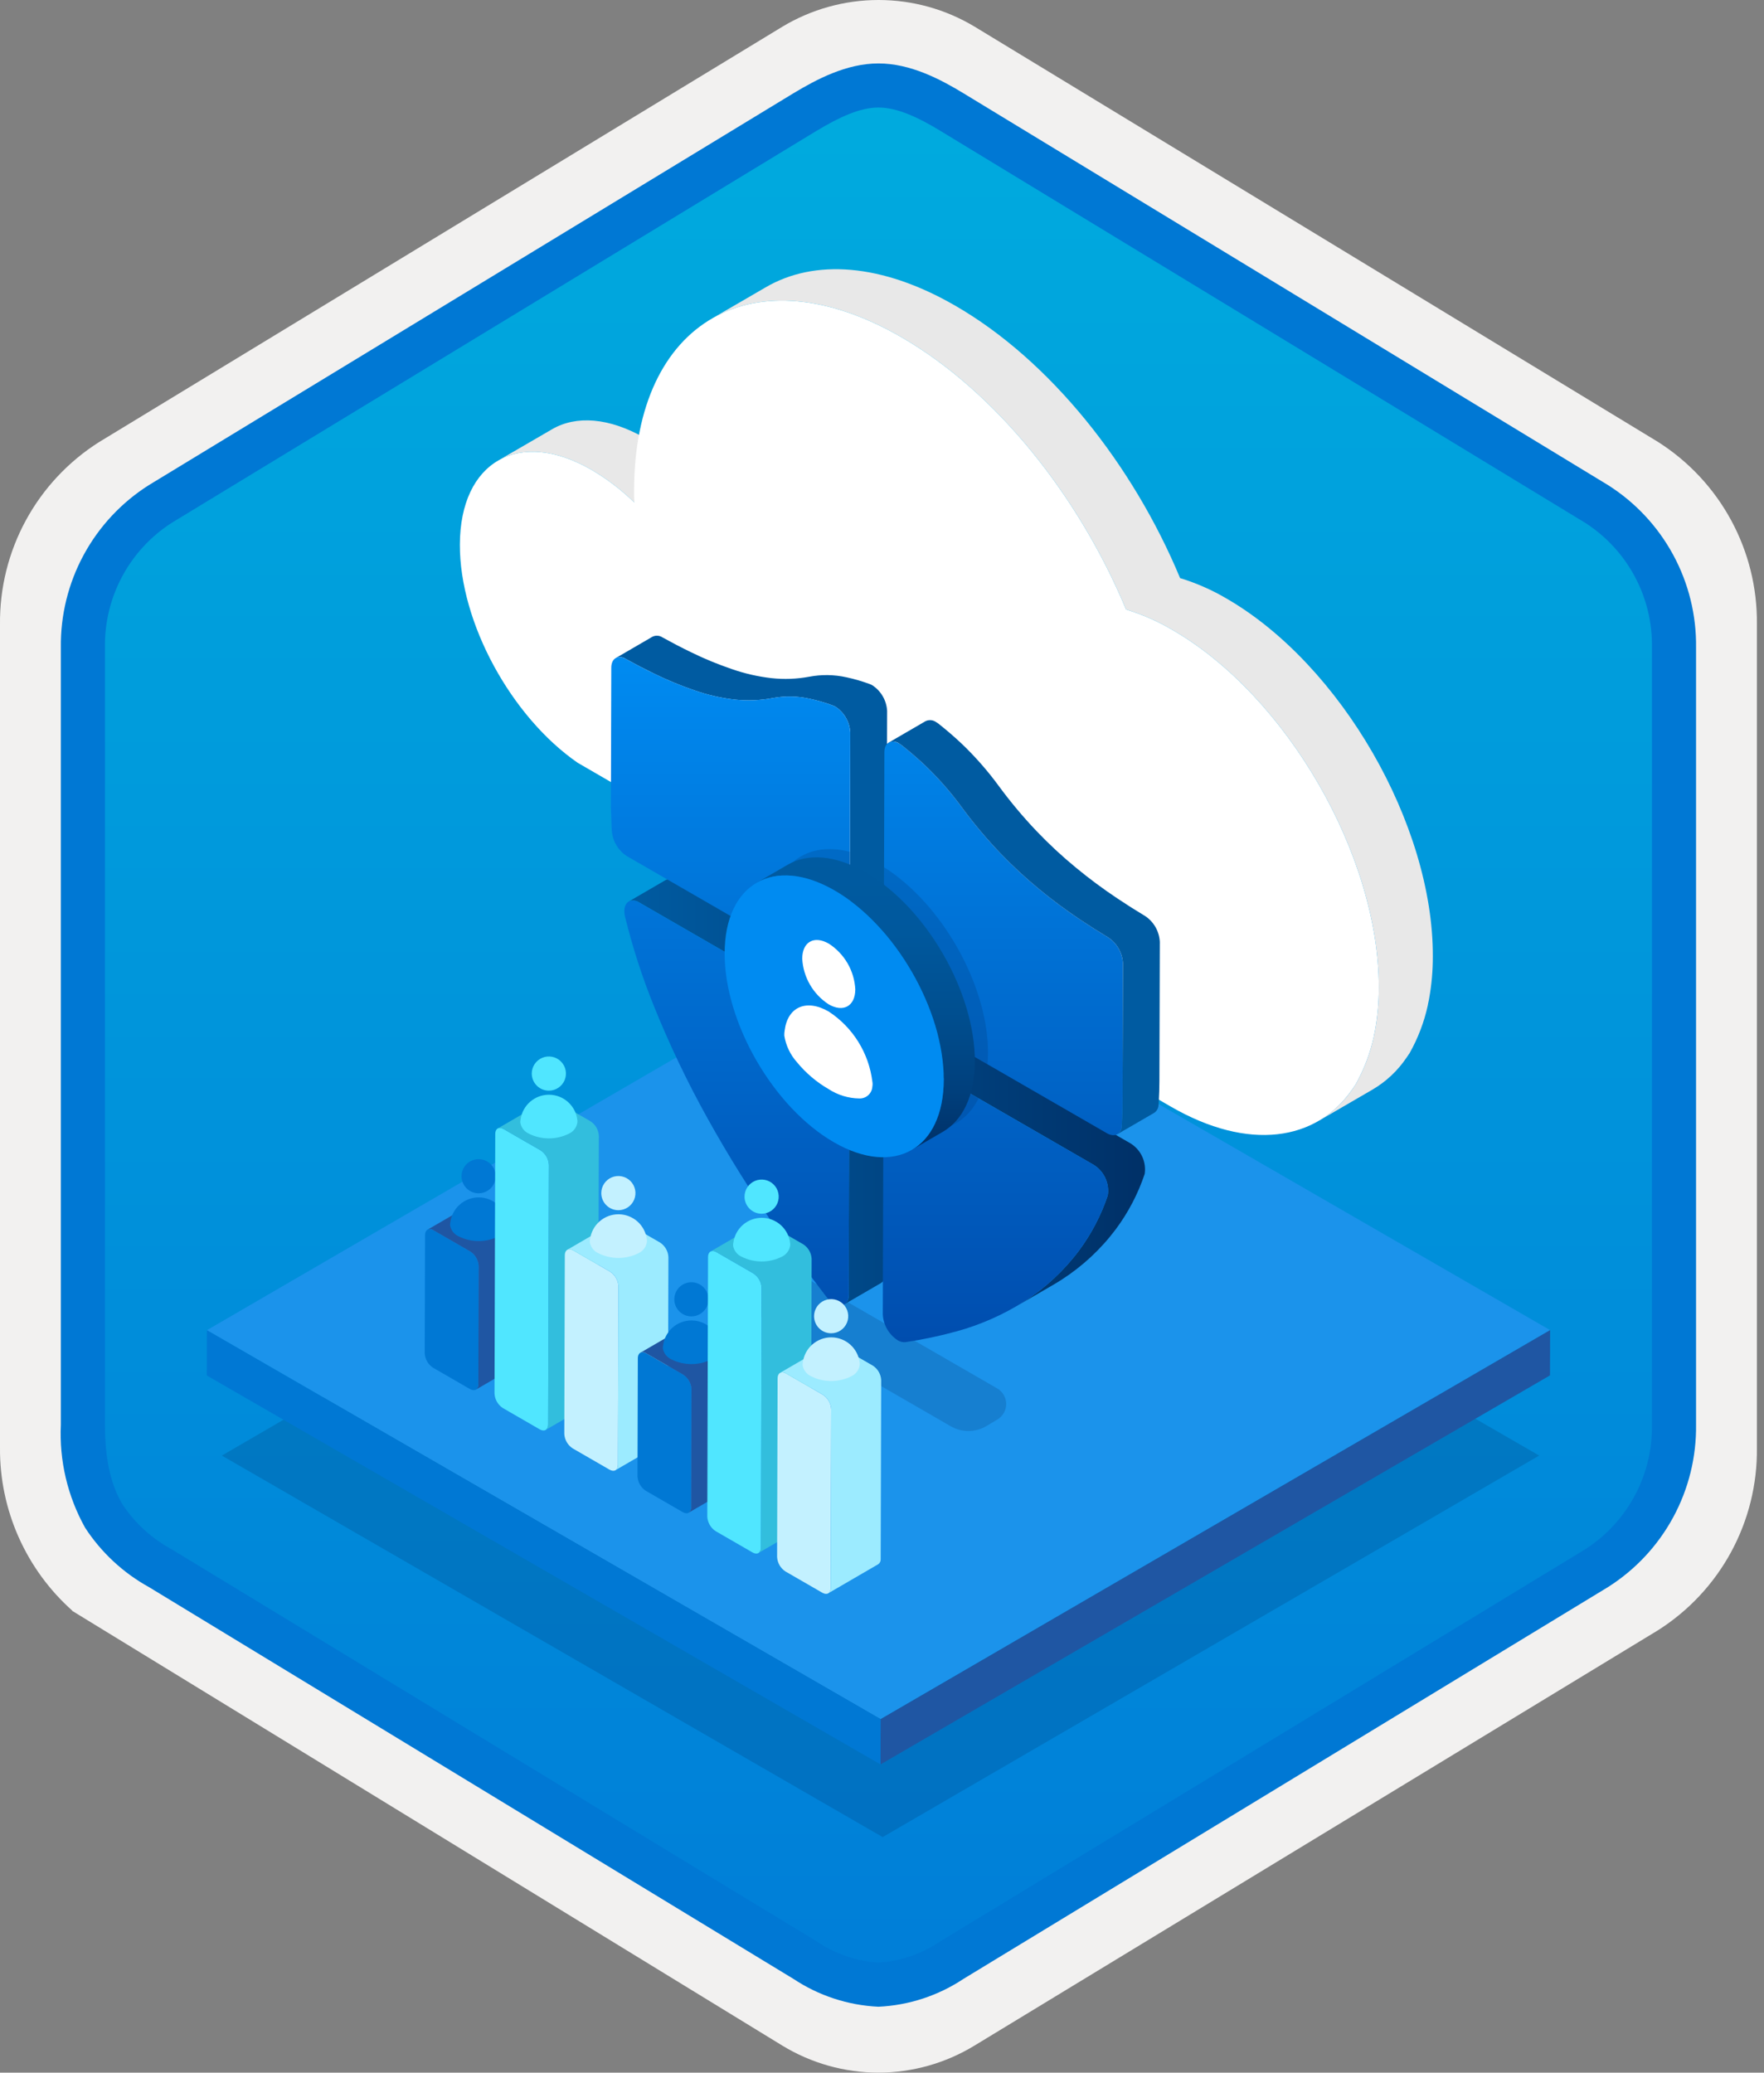 <svg width="160" height="188" viewBox="0 0 160 188" fill="none" xmlns="http://www.w3.org/2000/svg">
<rect x="0" y="0" width="160" height="188" fill="#808080" stroke="none"/>
<g clip-path="url(#clip0)">
<path d="M79.678 188C82.759 187.994 85.78 187.141 88.408 185.534L150.384 147.874C153.165 146.11 155.449 143.665 157.019 140.771C158.589 137.876 159.394 134.628 159.356 131.336V56.621C159.392 53.328 158.587 50.081 157.017 47.187C155.447 44.293 153.163 41.848 150.384 40.083L88.408 2.423C85.775 0.838 82.759 0 79.686 0C76.612 0 73.596 0.838 70.963 2.423L8.988 40.098C6.205 41.86 3.918 44.305 2.345 47.199C0.772 50.093 -0.035 53.342 4.1431e-06 56.636V131.336C-0.019 134.119 0.556 136.874 1.686 139.418C2.816 141.962 4.474 144.236 6.552 146.089V146.115L70.963 185.549C73.588 187.149 76.603 187.996 79.678 188V188ZM80.326 6.952C82.278 6.952 84.755 8.165 86.465 9.209L147.222 46.403C150.974 48.688 153.09 55.284 153.09 60.035L152.458 131.336C152.458 136.087 149.259 140.355 145.506 142.64L85.11 179.021C81.676 181.109 78.885 181.109 75.451 179.021L14.243 142.549C10.49 140.265 7.472 136.072 7.472 131.336V57.688C7.504 55.323 8.113 53.001 9.246 50.925C10.379 48.848 12.001 47.079 13.972 45.771L74.548 9.209C76.258 8.165 78.374 6.952 80.326 6.952Z" fill="#F2F1F0"/>
<path fill-rule="evenodd" clip-rule="evenodd" d="M87.576 10.532C85.206 9.058 82.47 8.277 79.678 8.277C76.887 8.277 74.151 9.058 71.78 10.532L15.645 44.863C13.119 46.475 11.047 48.705 9.625 51.343C8.203 53.98 7.479 56.937 7.52 59.933V128.036C7.48 131.032 8.206 133.989 9.627 136.626C11.049 139.263 13.121 141.493 15.645 143.106L71.78 177.437C74.151 178.911 76.887 179.692 79.678 179.692C82.47 179.692 85.206 178.911 87.576 177.437L143.711 143.106C146.236 141.494 148.307 139.263 149.729 136.626C151.151 133.989 151.877 131.032 151.837 128.036V59.933C151.875 56.938 151.149 53.982 149.727 51.345C148.305 48.708 146.234 46.477 143.711 44.863L87.576 10.532Z" fill="url(#paint0_linear)"/>
<path fill-rule="evenodd" clip-rule="evenodd" d="M79.678 9.754C81.362 9.754 83.244 10.62 85.311 11.878L143.777 47.42C145.668 48.633 147.218 50.31 148.278 52.291C149.339 54.273 149.875 56.492 149.837 58.739V129.217C149.875 131.464 149.339 133.683 148.278 135.664C147.218 137.645 145.668 139.322 143.777 140.535L85.312 176.077L85.311 176.078C83.641 177.217 81.696 177.888 79.678 178.021C77.661 177.888 75.716 177.217 74.046 176.078L74.045 176.077L15.582 140.537L15.58 140.536C13.792 139.572 12.267 138.185 11.138 136.496C10.161 134.893 9.52 132.678 9.52 129.217V58.739C9.482 56.492 10.018 54.273 11.079 52.292C12.139 50.311 13.688 48.634 15.58 47.42L74.037 11.883L74.041 11.881C76.124 10.628 77.985 9.754 79.678 9.754ZM87.391 8.461L145.855 44.002C148.333 45.572 150.368 47.751 151.765 50.331C153.162 52.91 153.876 55.805 153.837 58.739V129.217C153.876 132.151 153.162 135.045 151.765 137.625C150.368 140.205 148.333 142.384 145.855 143.954L87.39 179.495C85.096 181.02 82.43 181.893 79.678 182.021C76.926 181.893 74.261 181.02 71.967 179.495H71.966L13.502 143.953L13.499 143.952C11.164 142.659 9.181 140.814 7.723 138.578C6.128 135.725 5.365 132.482 5.52 129.217V58.739C5.481 55.805 6.194 52.91 7.592 50.331C8.989 47.751 11.024 45.572 13.502 44.002L71.967 8.46L71.975 8.455C74.066 7.198 76.773 5.754 79.678 5.754C82.564 5.754 85.282 7.177 87.391 8.461V8.461Z" fill="#0078D4"/>
<path opacity="0.2" d="M139.61 132.028L80.06 166.635L20.121 132.029L79.671 97.422L139.61 132.028Z" fill="#003067"/>
<path d="M140.601 120.65L79.878 155.938L18.767 120.655L79.489 85.367L140.601 120.65Z" fill="#1B93EB"/>
<path d="M140.601 120.648L140.589 124.754L79.867 160.042L79.878 155.936L140.601 120.648Z" fill="#1F56A3"/>
<path d="M79.878 155.939L79.867 160.045L18.755 124.762L18.767 120.656L79.878 155.939Z" fill="#0078D4"/>
<path d="M50.08 38.932L45.179 41.779C47.343 40.522 50.338 40.7 53.639 42.606C55.053 43.435 56.362 44.431 57.535 45.575L62.435 42.727C61.262 41.584 59.953 40.587 58.54 39.758C55.238 37.852 52.243 37.675 50.08 38.932Z" fill="#E8E8E8"/>
<path d="M111.244 54.287C109.92 53.507 108.508 52.886 107.038 52.437C102.758 42.15 95.246 32.692 86.653 27.731C79.942 23.856 73.864 23.495 69.472 26.048L64.572 28.895C68.963 26.343 75.042 26.704 81.753 30.579C90.346 35.54 97.858 44.998 102.138 55.285C103.608 55.733 105.02 56.354 106.344 57.135C116.727 63.129 125.096 77.668 125.062 89.584C125.066 90.885 124.951 92.183 124.719 93.463C124.694 93.646 124.633 93.822 124.607 94.033C124.274 95.557 123.715 97.022 122.95 98.381C122.863 98.529 122.753 98.648 122.666 98.796C121.871 99.97 120.825 100.953 119.602 101.672L124.503 98.824C125.725 98.105 126.771 97.123 127.566 95.948C127.653 95.8 127.763 95.681 127.85 95.534C128.615 94.175 129.174 92.709 129.507 91.186C129.533 90.975 129.595 90.799 129.619 90.616C129.852 89.335 129.966 88.037 129.962 86.736C129.996 74.82 121.627 60.282 111.244 54.287Z" fill="#E8E8E8"/>
<path d="M81.753 30.579C90.346 35.54 97.858 44.998 102.138 55.285C103.608 55.733 105.02 56.354 106.344 57.135C116.727 63.129 125.096 77.668 125.062 89.584C125.066 90.885 124.952 92.183 124.719 93.463C124.694 93.646 124.632 93.822 124.607 94.033C124.274 95.557 123.715 97.022 122.95 98.381C122.863 98.529 122.753 98.648 122.666 98.796C119.411 103.519 113.245 104.446 106.197 100.376L52.386 69.181C46.394 65.031 41.691 56.503 41.711 49.404C41.732 41.854 47.082 38.82 53.64 42.606C55.053 43.435 56.362 44.431 57.536 45.575C57.512 45.181 57.513 44.814 57.514 44.434C57.558 29.067 68.404 22.872 81.753 30.579Z" fill="white"/>
<path opacity="0.2" d="M69.904 115.938L68.905 116.538C68.657 116.682 68.451 116.889 68.309 117.137C68.166 117.385 68.091 117.667 68.092 117.953C68.092 118.24 68.168 118.521 68.311 118.769C68.454 119.017 68.661 119.223 68.909 119.366L86.234 129.369C86.723 129.651 87.278 129.8 87.844 129.799C88.408 129.798 88.963 129.648 89.452 129.364L90.451 128.765C90.699 128.621 90.904 128.414 91.047 128.166C91.19 127.917 91.264 127.636 91.264 127.35C91.264 127.063 91.188 126.782 91.045 126.534C90.901 126.286 90.695 126.08 90.447 125.937L73.122 115.934C72.632 115.651 72.077 115.503 71.512 115.504C70.947 115.505 70.393 115.655 69.904 115.938V115.938Z" fill="#003067"/>
<path d="M80.385 92.468L80.32 115.498C80.338 115.664 80.311 115.832 80.243 115.984C80.174 116.137 80.066 116.268 79.93 116.365L76.584 118.31C76.72 118.213 76.828 118.081 76.897 117.929C76.965 117.776 76.992 117.609 76.974 117.442L77.039 94.413C77.015 93.947 76.881 93.494 76.648 93.09C76.415 92.686 76.089 92.343 75.698 92.089L57.99 81.866C57.853 81.766 57.691 81.704 57.522 81.687C57.353 81.671 57.182 81.7 57.028 81.772L60.374 79.827C60.529 79.755 60.699 79.726 60.868 79.743C61.037 79.759 61.199 79.821 61.336 79.921L79.044 90.145C79.435 90.398 79.761 90.741 79.994 91.145C80.227 91.549 80.361 92.003 80.385 92.468ZM102.541 103.711L84.833 93.487C84.696 93.388 84.535 93.326 84.367 93.309C84.198 93.293 84.028 93.321 83.875 93.392L80.529 95.337C80.682 95.266 80.852 95.237 81.021 95.254C81.189 95.271 81.35 95.332 81.487 95.432L99.195 105.655C99.657 105.941 100.025 106.356 100.254 106.849C100.482 107.342 100.561 107.891 100.48 108.428C99.876 110.231 98.99 111.926 97.855 113.45C96.499 115.258 94.831 116.809 92.93 118.03C92.668 118.198 92.402 118.36 92.133 118.517L95.479 116.572C95.748 116.416 96.014 116.254 96.276 116.086C98.177 114.864 99.845 113.313 101.201 111.506C102.336 109.981 103.223 108.286 103.826 106.484C103.907 105.946 103.828 105.397 103.6 104.904C103.371 104.412 103.003 103.997 102.541 103.711H102.541Z" fill="url(#paint1_linear)"/>
<path d="M79.129 62.162C79.052 62.117 78.971 62.078 78.887 62.047C78.196 61.792 77.489 61.586 76.769 61.432C75.663 61.187 74.519 61.17 73.405 61.381C72.272 61.593 71.114 61.636 69.968 61.51C68.748 61.371 67.547 61.096 66.388 60.692C65.106 60.257 63.854 59.74 62.64 59.142C61.803 58.736 60.954 58.295 60.093 57.819C59.961 57.729 59.809 57.675 59.65 57.663C59.491 57.651 59.331 57.68 59.188 57.749L55.842 59.694C55.985 59.625 56.145 59.595 56.304 59.607C56.462 59.62 56.615 59.673 56.747 59.763C57.608 60.239 58.457 60.68 59.294 61.087C60.508 61.684 61.76 62.202 63.042 62.637C64.201 63.041 65.402 63.315 66.622 63.455C67.768 63.581 68.926 63.537 70.059 63.325C71.172 63.114 72.317 63.132 73.423 63.377C74.143 63.531 74.85 63.736 75.54 63.992C75.624 64.023 75.706 64.061 75.783 64.106C76.173 64.363 76.498 64.707 76.73 65.112C76.962 65.518 77.095 65.972 77.118 66.438L77.058 87.761C77.075 87.928 77.047 88.096 76.978 88.249C76.909 88.402 76.8 88.534 76.663 88.631L80.009 86.686C80.146 86.589 80.255 86.457 80.324 86.305C80.393 86.152 80.421 85.983 80.404 85.816L80.465 64.493C80.441 64.027 80.308 63.573 80.076 63.168C79.844 62.763 79.519 62.418 79.129 62.162V62.162Z" fill="url(#paint2_linear)"/>
<path d="M75.698 92.088C76.089 92.342 76.415 92.685 76.648 93.089C76.881 93.493 77.015 93.946 77.039 94.412L76.974 117.441C76.971 118.351 76.321 118.623 75.619 118.218C75.343 118.049 75.101 117.829 74.909 117.568C73.342 115.526 71.794 113.406 70.263 111.209C68.069 108.05 66.033 104.784 64.165 101.422C62.324 98.113 60.693 94.692 59.281 91.179C58.228 88.566 57.363 85.882 56.693 83.147C56.417 81.989 57.075 81.336 57.99 81.865L75.698 92.088ZM81.487 95.431C80.742 95.001 80.139 95.344 80.137 96.201L80.072 119.23C80.097 119.699 80.232 120.155 80.466 120.561C80.701 120.967 81.029 121.312 81.422 121.568C81.634 121.703 81.885 121.764 82.135 121.74C83.707 121.506 85.263 121.177 86.795 120.753C88.964 120.155 91.032 119.237 92.93 118.03C94.831 116.808 96.499 115.257 97.855 113.449C98.99 111.925 99.877 110.23 100.48 108.427C100.561 107.89 100.482 107.341 100.254 106.848C100.025 106.355 99.657 105.94 99.195 105.655L81.487 95.431ZM75.541 63.991C74.85 63.735 74.143 63.529 73.423 63.375C72.317 63.13 71.172 63.113 70.059 63.324C68.926 63.536 67.768 63.579 66.622 63.453C65.402 63.314 64.201 63.039 63.042 62.635C61.76 62.201 60.508 61.683 59.294 61.085C58.457 60.679 57.608 60.238 56.747 59.762C56.026 59.366 55.448 59.73 55.445 60.559L55.409 73.251C55.426 73.854 55.449 74.46 55.477 75.069C55.483 75.191 55.489 75.313 55.5 75.439C55.545 75.883 55.689 76.312 55.921 76.694C56.153 77.075 56.468 77.4 56.842 77.644L75.708 88.536C76.453 88.966 77.056 88.616 77.058 87.759L77.118 66.437C77.095 65.97 76.962 65.516 76.73 65.111C76.498 64.706 76.173 64.361 75.783 64.105C75.706 64.06 75.624 64.022 75.541 63.991V63.991ZM97.989 83.426C96.703 82.568 95.462 81.647 94.268 80.664C93.012 79.633 91.819 78.527 90.695 77.352C89.478 76.075 88.342 74.722 87.294 73.302C86.285 71.916 85.155 70.621 83.917 69.434C83.239 68.791 82.53 68.179 81.803 67.606C81.726 67.545 81.645 67.49 81.56 67.441C80.836 67.022 80.219 67.353 80.216 68.225L80.156 89.548C80.18 90.015 80.314 90.469 80.547 90.874C80.78 91.279 81.106 91.623 81.497 91.878L100.387 102.784C101.09 103.19 101.68 102.91 101.737 102.14C101.749 102.029 101.756 101.914 101.762 101.792C101.794 101.218 101.814 100.636 101.816 100.044L101.852 87.373C101.829 86.911 101.699 86.461 101.473 86.057C101.246 85.654 100.929 85.309 100.547 85.049C99.68 84.528 98.827 83.987 97.989 83.426Z" fill="url(#paint3_linear)"/>
<path d="M103.893 83.106C103.026 82.585 102.173 82.044 101.335 81.483C100.049 80.626 98.807 79.704 97.614 78.721C96.358 77.69 95.165 76.584 94.041 75.409C92.824 74.132 91.688 72.779 90.64 71.359C89.631 69.973 88.501 68.678 87.263 67.491C86.585 66.848 85.876 66.237 85.149 65.663C85.072 65.602 84.991 65.547 84.906 65.498C84.771 65.4 84.611 65.34 84.444 65.324C84.278 65.309 84.11 65.338 83.958 65.409L80.612 67.353C80.764 67.282 80.932 67.253 81.098 67.269C81.265 67.284 81.424 67.344 81.56 67.442C81.645 67.492 81.726 67.547 81.803 67.608C82.53 68.181 83.239 68.793 83.917 69.435C85.155 70.623 86.285 71.917 87.294 73.304C88.342 74.724 89.478 76.076 90.695 77.354C91.819 78.528 93.012 79.634 94.268 80.666C95.461 81.648 96.703 82.57 97.989 83.428C98.825 83.987 99.678 84.528 100.547 85.051C100.929 85.311 101.246 85.656 101.473 86.059C101.699 86.462 101.829 86.912 101.852 87.374L101.816 100.045C101.814 100.638 101.794 101.219 101.762 101.794C101.756 101.916 101.749 102.031 101.737 102.142C101.739 102.287 101.704 102.431 101.637 102.56C101.569 102.689 101.471 102.799 101.351 102.88L104.697 100.936C104.817 100.854 104.915 100.744 104.983 100.615C105.05 100.486 105.085 100.343 105.083 100.198C105.095 100.086 105.102 99.971 105.108 99.849C105.14 99.275 105.16 98.693 105.162 98.101L105.198 85.43C105.175 84.968 105.045 84.518 104.819 84.115C104.592 83.711 104.275 83.366 103.893 83.106V83.106Z" fill="url(#paint4_linear)"/>
<path opacity="0.2" d="M77.058 87.763L77.088 77.266C72.869 76.157 69.755 78.786 69.74 84.049C69.739 84.401 69.757 84.759 69.783 85.118L75.708 88.539C76.453 88.97 77.056 88.62 77.058 87.763Z" fill="#003067"/>
<path opacity="0.2" d="M80.187 78.664L80.156 89.549C80.18 90.015 80.314 90.47 80.547 90.875C80.78 91.28 81.106 91.624 81.497 91.879L89.567 96.538C89.595 96.21 89.615 95.874 89.616 95.522C89.633 89.396 85.449 81.989 80.187 78.664Z" fill="#003067"/>
<path opacity="0.2" d="M75.698 92.092L70.572 89.133C71.801 93.019 74.025 96.515 77.025 99.274L77.039 94.415C77.015 93.95 76.881 93.496 76.648 93.092C76.415 92.688 76.089 92.346 75.698 92.092V92.092Z" fill="#003067"/>
<path opacity="0.2" d="M80.137 96.201L80.122 101.448C83.979 103.464 87.267 102.631 88.757 99.629L81.487 95.432C80.741 95.001 80.139 95.344 80.137 96.201Z" fill="#003067"/>
<path d="M78.519 79.129C75.756 77.534 73.253 77.386 71.445 78.436L68.626 80.075C70.433 79.024 72.937 79.173 75.7 80.768C81.184 83.934 85.62 91.617 85.602 97.926C85.593 101.057 84.487 103.26 82.703 104.297L85.522 102.659C87.306 101.622 88.412 99.419 88.421 96.288C88.439 89.979 84.003 82.296 78.519 79.129Z" fill="url(#paint5_linear)"/>
<path d="M75.7 80.77C81.184 83.937 85.62 91.619 85.602 97.929C85.584 104.231 81.12 106.775 75.635 103.609C70.144 100.438 65.709 92.756 65.727 86.454C65.744 80.144 70.209 77.6 75.7 80.77Z" fill="url(#paint6_linear)"/>
<path d="M75.179 85.596C75.877 86.048 76.459 86.658 76.876 87.378C77.293 88.098 77.533 88.906 77.578 89.737C77.573 91.255 76.497 91.869 75.163 91.098C74.465 90.646 73.884 90.035 73.467 89.315C73.05 88.596 72.809 87.788 72.764 86.957C72.768 85.431 73.844 84.826 75.179 85.596Z" fill="white"/>
<path d="M75.161 91.749C76.246 92.458 77.163 93.395 77.848 94.495C78.533 95.595 78.97 96.831 79.127 98.118C79.152 98.261 79.152 98.407 79.126 98.55C79.111 98.847 78.982 99.126 78.765 99.328C78.549 99.531 78.262 99.641 77.965 99.637C76.96 99.626 75.979 99.327 75.139 98.776C74.057 98.148 73.097 97.332 72.302 96.367C71.689 95.686 71.285 94.843 71.139 93.939C71.133 93.781 71.144 93.622 71.172 93.466C71.434 91.354 73.118 90.57 75.161 91.749Z" fill="white"/>
<path d="M42.658 113.521C42.879 113.664 43.063 113.858 43.195 114.086C43.327 114.314 43.402 114.57 43.416 114.833L43.385 125.557C43.384 126.041 43.044 126.235 42.623 125.992L39.285 124.064C39.063 123.921 38.879 123.727 38.746 123.499C38.614 123.27 38.538 123.014 38.524 122.75L38.554 112.026C38.556 111.542 38.899 111.35 39.32 111.594L42.658 113.521Z" fill="#0078D4"/>
<path d="M47.193 110.886L43.855 108.959C43.778 108.902 43.686 108.868 43.59 108.858C43.495 108.849 43.398 108.865 43.311 108.905L38.775 111.541C38.863 111.5 38.959 111.484 39.055 111.494C39.151 111.503 39.242 111.538 39.32 111.595L42.658 113.522C42.879 113.665 43.063 113.859 43.195 114.087C43.327 114.315 43.402 114.571 43.416 114.834L43.385 125.558C43.395 125.652 43.38 125.746 43.341 125.832C43.302 125.918 43.241 125.992 43.164 126.047L47.699 123.411C47.776 123.356 47.837 123.282 47.876 123.197C47.915 123.111 47.93 123.016 47.92 122.923L47.951 112.198C47.937 111.935 47.862 111.679 47.73 111.451C47.598 111.223 47.414 111.029 47.193 110.886V110.886Z" fill="#1F56A3"/>
<path d="M45.996 110.902C45.923 110.274 45.621 109.693 45.15 109.271C44.678 108.849 44.068 108.613 43.435 108.609C42.801 108.606 42.189 108.833 41.712 109.25C41.235 109.666 40.926 110.243 40.845 110.871C40.827 110.962 40.819 111.054 40.823 111.147C40.861 111.361 40.949 111.562 41.081 111.734C41.213 111.906 41.385 112.043 41.582 112.135C42.15 112.421 42.778 112.571 43.414 112.571C44.051 112.571 44.678 112.421 45.247 112.135C45.443 112.043 45.613 111.906 45.744 111.734C45.874 111.561 45.961 111.36 45.996 111.147C46.012 111.066 46.012 110.983 45.996 110.902Z" fill="#0078D4"/>
<path d="M43.421 108.24C43.727 108.238 44.026 108.146 44.279 107.975C44.533 107.803 44.73 107.56 44.846 107.277C44.962 106.994 44.991 106.682 44.93 106.382C44.869 106.082 44.721 105.807 44.504 105.591C44.287 105.375 44.011 105.229 43.71 105.17C43.41 105.111 43.099 105.142 42.816 105.26C42.533 105.377 42.292 105.576 42.122 105.83C41.952 106.085 41.861 106.384 41.861 106.691C41.862 106.895 41.902 107.097 41.981 107.285C42.059 107.474 42.174 107.645 42.319 107.789C42.464 107.933 42.636 108.047 42.825 108.125C43.014 108.202 43.217 108.241 43.421 108.24V108.24Z" fill="#0078D4"/>
<path d="M49.025 104.341C49.246 104.484 49.43 104.678 49.562 104.906C49.693 105.134 49.769 105.39 49.782 105.653L49.716 129.214C49.714 129.698 49.374 129.892 48.953 129.649L45.615 127.721C45.393 127.578 45.209 127.384 45.077 127.156C44.944 126.927 44.868 126.671 44.854 126.407L44.921 102.846C44.922 102.363 45.266 102.171 45.687 102.414L49.025 104.341Z" fill="#50E6FF"/>
<path d="M53.56 101.707L50.222 99.779C50.144 99.723 50.053 99.688 49.957 99.678C49.861 99.669 49.765 99.685 49.677 99.725L45.142 102.361C45.23 102.321 45.326 102.305 45.422 102.314C45.517 102.323 45.609 102.358 45.687 102.415L49.025 104.342C49.246 104.485 49.43 104.679 49.562 104.907C49.693 105.135 49.769 105.391 49.782 105.654L49.716 129.215C49.725 129.309 49.71 129.403 49.671 129.489C49.632 129.575 49.571 129.649 49.494 129.704L54.03 127.068C54.106 127.013 54.167 126.939 54.206 126.854C54.245 126.768 54.26 126.673 54.251 126.58L54.318 103.019C54.304 102.756 54.228 102.5 54.097 102.272C53.965 102.043 53.781 101.85 53.56 101.707Z" fill="#32BEDD"/>
<path d="M55.334 115.345C55.556 115.489 55.739 115.683 55.871 115.912C56.003 116.141 56.078 116.397 56.092 116.661L56.046 132.869C56.045 133.353 55.705 133.547 55.283 133.304L51.942 131.375C51.721 131.231 51.538 131.037 51.406 130.809C51.274 130.581 51.198 130.325 51.184 130.062L51.23 113.854C51.232 113.37 51.575 113.175 51.993 113.416L55.334 115.345Z" fill="#C3F1FF"/>
<path d="M59.87 112.707L56.528 110.777C56.451 110.722 56.36 110.687 56.265 110.678C56.171 110.669 56.075 110.686 55.989 110.726L51.454 113.361C51.54 113.321 51.635 113.305 51.73 113.314C51.825 113.323 51.916 113.357 51.993 113.413L55.334 115.342C55.556 115.486 55.739 115.68 55.871 115.909C56.003 116.138 56.078 116.395 56.092 116.658L56.046 132.866C56.056 132.96 56.04 133.055 56.001 133.141C55.962 133.226 55.901 133.3 55.825 133.355L60.36 130.719C60.437 130.665 60.498 130.591 60.536 130.505C60.575 130.419 60.591 130.325 60.581 130.231L60.627 114.023C60.614 113.759 60.538 113.502 60.406 113.274C60.275 113.045 60.091 112.851 59.87 112.707Z" fill="#9CEBFF"/>
<path d="M52.367 101.59C52.294 100.961 51.992 100.381 51.52 99.958C51.049 99.536 50.439 99.301 49.806 99.297C49.172 99.293 48.56 99.521 48.083 99.937C47.606 100.354 47.297 100.93 47.216 101.558C47.197 101.649 47.19 101.742 47.194 101.834C47.231 102.048 47.32 102.249 47.452 102.421C47.584 102.593 47.756 102.731 47.953 102.822C48.521 103.109 49.149 103.258 49.785 103.258C50.422 103.258 51.049 103.109 51.618 102.822C51.813 102.731 51.984 102.593 52.115 102.421C52.245 102.249 52.332 102.048 52.367 101.834C52.383 101.754 52.383 101.671 52.367 101.59V101.59Z" fill="#50E6FF"/>
<path d="M49.792 98.928C50.098 98.926 50.396 98.834 50.65 98.662C50.904 98.491 51.101 98.248 51.217 97.965C51.333 97.681 51.362 97.37 51.301 97.07C51.24 96.77 51.092 96.495 50.875 96.279C50.657 96.063 50.381 95.916 50.081 95.857C49.781 95.798 49.469 95.829 49.187 95.947C48.904 96.065 48.663 96.263 48.493 96.518C48.323 96.773 48.232 97.072 48.232 97.378C48.233 97.582 48.273 97.784 48.352 97.973C48.43 98.162 48.545 98.333 48.69 98.477C48.835 98.621 49.007 98.735 49.196 98.812C49.385 98.889 49.587 98.929 49.792 98.928Z" fill="#50E6FF"/>
<path d="M58.672 112.434C58.599 111.805 58.298 111.225 57.826 110.802C57.354 110.38 56.744 110.145 56.111 110.141C55.478 110.137 54.865 110.365 54.388 110.781C53.911 111.197 53.603 111.774 53.521 112.402C53.503 112.493 53.495 112.586 53.499 112.678C53.537 112.892 53.625 113.093 53.757 113.265C53.89 113.437 54.061 113.575 54.258 113.666C54.826 113.953 55.454 114.102 56.09 114.102C56.727 114.102 57.355 113.953 57.923 113.666C58.119 113.575 58.289 113.437 58.42 113.265C58.55 113.093 58.637 112.891 58.672 112.678C58.688 112.597 58.688 112.514 58.672 112.434V112.434Z" fill="#C3F1FF"/>
<path d="M56.097 109.772C56.403 109.77 56.702 109.677 56.955 109.506C57.209 109.334 57.406 109.092 57.522 108.808C57.638 108.525 57.667 108.214 57.606 107.914C57.545 107.614 57.397 107.338 57.18 107.122C56.963 106.907 56.687 106.76 56.386 106.701C56.086 106.642 55.775 106.673 55.492 106.791C55.209 106.908 54.968 107.107 54.798 107.362C54.628 107.616 54.538 107.916 54.538 108.222C54.538 108.426 54.578 108.628 54.657 108.817C54.736 109.005 54.85 109.176 54.995 109.32C55.14 109.464 55.312 109.578 55.501 109.656C55.69 109.733 55.893 109.773 56.097 109.772V109.772Z" fill="#C3F1FF"/>
<path d="M61.958 124.685C62.179 124.828 62.363 125.022 62.495 125.25C62.627 125.478 62.703 125.734 62.716 125.997L62.685 136.721C62.684 137.205 62.344 137.399 61.923 137.156L58.585 135.228C58.363 135.085 58.179 134.891 58.047 134.663C57.914 134.434 57.838 134.178 57.824 133.914L57.854 123.19C57.856 122.706 58.199 122.515 58.62 122.758L61.958 124.685Z" fill="#0078D4"/>
<path d="M66.494 122.05L63.156 120.123C63.078 120.066 62.986 120.032 62.89 120.022C62.795 120.013 62.698 120.029 62.611 120.069L58.076 122.705C58.163 122.665 58.26 122.648 58.355 122.658C58.451 122.667 58.542 122.702 58.62 122.759L61.958 124.686C62.179 124.829 62.363 125.023 62.495 125.251C62.627 125.479 62.702 125.735 62.716 125.998L62.685 136.722C62.695 136.816 62.68 136.91 62.641 136.996C62.602 137.082 62.541 137.156 62.464 137.211L66.999 134.575C67.076 134.52 67.137 134.447 67.176 134.361C67.215 134.275 67.23 134.18 67.221 134.087L67.251 123.363C67.238 123.099 67.162 122.843 67.03 122.615C66.898 122.387 66.715 122.194 66.494 122.05V122.05Z" fill="#1F56A3"/>
<path d="M65.296 122.063C65.223 121.434 64.922 120.853 64.45 120.431C63.978 120.009 63.368 119.773 62.735 119.77C62.102 119.766 61.489 119.993 61.012 120.41C60.535 120.826 60.227 121.403 60.145 122.031C60.127 122.122 60.119 122.214 60.123 122.307C60.161 122.521 60.249 122.722 60.381 122.894C60.514 123.066 60.685 123.203 60.882 123.295C61.45 123.581 62.078 123.731 62.715 123.731C63.351 123.731 63.979 123.581 64.547 123.295C64.743 123.203 64.913 123.066 65.044 122.894C65.174 122.722 65.261 122.52 65.296 122.307C65.312 122.226 65.312 122.143 65.296 122.063Z" fill="#0078D4"/>
<path d="M62.721 119.404C63.027 119.403 63.326 119.31 63.579 119.139C63.833 118.967 64.03 118.724 64.146 118.441C64.262 118.158 64.291 117.846 64.23 117.546C64.169 117.246 64.021 116.971 63.804 116.755C63.587 116.539 63.311 116.393 63.01 116.334C62.71 116.275 62.399 116.306 62.116 116.424C61.833 116.541 61.592 116.74 61.422 116.994C61.252 117.249 61.161 117.548 61.161 117.855C61.162 118.059 61.202 118.261 61.281 118.45C61.359 118.638 61.475 118.809 61.619 118.953C61.764 119.097 61.936 119.211 62.125 119.289C62.314 119.366 62.517 119.405 62.721 119.404V119.404Z" fill="#0078D4"/>
<path d="M68.325 115.505C68.546 115.648 68.73 115.842 68.862 116.07C68.993 116.298 69.069 116.554 69.083 116.817L69.016 140.378C69.014 140.862 68.674 141.056 68.253 140.813L64.915 138.886C64.694 138.742 64.509 138.548 64.377 138.32C64.245 138.091 64.168 137.835 64.154 137.571L64.221 114.011C64.222 113.527 64.566 113.335 64.987 113.578L68.325 115.505Z" fill="#50E6FF"/>
<path d="M72.86 112.867L69.522 110.94C69.444 110.883 69.353 110.848 69.257 110.839C69.161 110.829 69.065 110.845 68.977 110.886L64.442 113.521C64.53 113.481 64.626 113.465 64.722 113.474C64.818 113.484 64.909 113.518 64.987 113.575L68.325 115.502C68.546 115.646 68.73 115.839 68.862 116.067C68.993 116.295 69.069 116.551 69.083 116.814L69.016 140.375C69.025 140.469 69.01 140.564 68.971 140.649C68.932 140.735 68.871 140.809 68.795 140.864L73.33 138.228C73.407 138.174 73.468 138.1 73.506 138.014C73.545 137.928 73.561 137.834 73.551 137.74L73.618 114.179C73.604 113.916 73.529 113.66 73.397 113.432C73.265 113.204 73.081 113.01 72.86 112.867V112.867Z" fill="#32BEDD"/>
<path d="M74.635 126.509C74.856 126.653 75.04 126.847 75.171 127.076C75.303 127.305 75.379 127.561 75.392 127.825L75.346 144.033C75.345 144.517 75.005 144.711 74.584 144.468L71.242 142.539C71.021 142.395 70.838 142.201 70.706 141.973C70.575 141.745 70.499 141.489 70.485 141.226L70.531 125.018C70.532 124.534 70.876 124.339 71.293 124.58L74.635 126.509Z" fill="#C3F1FF"/>
<path d="M79.17 123.871L75.828 121.941C75.751 121.886 75.66 121.851 75.566 121.842C75.471 121.833 75.375 121.85 75.289 121.89L70.754 124.525C70.84 124.485 70.936 124.469 71.031 124.478C71.125 124.487 71.216 124.521 71.293 124.577L74.635 126.506C74.856 126.65 75.04 126.845 75.171 127.073C75.303 127.302 75.379 127.559 75.392 127.822L75.346 144.031C75.356 144.124 75.34 144.219 75.302 144.305C75.263 144.39 75.202 144.464 75.125 144.519L79.66 141.883C79.737 141.829 79.798 141.755 79.837 141.669C79.876 141.583 79.891 141.489 79.882 141.395L79.927 125.187C79.914 124.923 79.838 124.667 79.707 124.438C79.575 124.209 79.391 124.015 79.17 123.871V123.871Z" fill="#9CEBFF"/>
<path d="M71.667 112.754C71.594 112.125 71.293 111.545 70.821 111.122C70.349 110.7 69.739 110.465 69.106 110.461C68.473 110.457 67.86 110.685 67.383 111.101C66.906 111.518 66.598 112.094 66.516 112.722C66.498 112.813 66.49 112.906 66.494 112.998C66.531 113.212 66.62 113.413 66.752 113.585C66.884 113.757 67.056 113.895 67.253 113.986C67.821 114.273 68.449 114.422 69.085 114.422C69.722 114.422 70.35 114.273 70.918 113.986C71.114 113.895 71.284 113.757 71.415 113.585C71.545 113.413 71.632 113.212 71.667 112.998C71.683 112.918 71.683 112.835 71.667 112.754V112.754Z" fill="#50E6FF"/>
<path d="M69.092 110.092C69.398 110.09 69.697 109.998 69.95 109.826C70.204 109.655 70.401 109.412 70.517 109.129C70.633 108.845 70.662 108.534 70.601 108.234C70.54 107.934 70.392 107.659 70.175 107.443C69.958 107.227 69.682 107.08 69.381 107.021C69.081 106.962 68.77 106.993 68.487 107.111C68.204 107.229 67.963 107.427 67.793 107.682C67.623 107.937 67.532 108.236 67.532 108.542C67.533 108.746 67.573 108.949 67.652 109.137C67.731 109.326 67.846 109.497 67.99 109.641C68.135 109.785 68.307 109.899 68.496 109.976C68.685 110.054 68.888 110.093 69.092 110.092V110.092Z" fill="#50E6FF"/>
<path d="M77.973 123.598C77.899 122.969 77.598 122.389 77.126 121.966C76.654 121.544 76.044 121.309 75.411 121.305C74.778 121.301 74.165 121.529 73.688 121.945C73.211 122.362 72.903 122.938 72.821 123.566C72.803 123.657 72.796 123.75 72.799 123.842C72.837 124.056 72.925 124.257 73.058 124.429C73.19 124.601 73.362 124.739 73.558 124.83C74.126 125.117 74.754 125.266 75.391 125.266C76.027 125.266 76.655 125.117 77.223 124.83C77.419 124.739 77.59 124.601 77.72 124.429C77.851 124.257 77.937 124.055 77.973 123.842C77.989 123.762 77.989 123.678 77.973 123.598V123.598Z" fill="#C3F1FF"/>
<path d="M75.397 120.936C75.703 120.934 76.002 120.841 76.255 120.67C76.509 120.498 76.706 120.256 76.822 119.972C76.938 119.689 76.967 119.378 76.906 119.078C76.846 118.778 76.697 118.502 76.48 118.287C76.263 118.071 75.987 117.924 75.686 117.865C75.386 117.806 75.075 117.837 74.792 117.955C74.51 118.072 74.268 118.271 74.098 118.526C73.928 118.78 73.838 119.08 73.838 119.386C73.838 119.59 73.879 119.792 73.957 119.981C74.036 120.169 74.151 120.341 74.296 120.484C74.441 120.628 74.612 120.742 74.801 120.82C74.99 120.897 75.193 120.937 75.397 120.936Z" fill="#C3F1FF"/>
</g>
<defs>
<linearGradient id="paint0_linear" x1="79.678" y1="8.277" x2="79.678" y2="179.692" gradientUnits="userSpaceOnUse">
<stop stop-color="#00ABDE"/>
<stop offset="1" stop-color="#007ED8"/>
</linearGradient>
<linearGradient id="paint1_linear" x1="57.028" y1="99.126" x2="103.895" y2="99.126" gradientUnits="userSpaceOnUse">
<stop stop-color="#005BA1"/>
<stop offset="1" stop-color="#003067"/>
</linearGradient>
<linearGradient id="paint2_linear" x1="1733.97" y1="1843.38" x2="1733.97" y2="2804.33" gradientUnits="userSpaceOnUse">
<stop stop-color="#005BA1"/>
<stop offset="1" stop-color="#003067"/>
</linearGradient>
<linearGradient id="paint3_linear" x1="78.631" y1="59.602" x2="78.631" y2="121.748" gradientUnits="userSpaceOnUse">
<stop stop-color="#008BF1"/>
<stop offset="1" stop-color="#004DAE"/>
</linearGradient>
<linearGradient id="paint4_linear" x1="2364.72" y1="2518.65" x2="2364.72" y2="3932.04" gradientUnits="userSpaceOnUse">
<stop stop-color="#005BA1"/>
<stop offset="1" stop-color="#003067"/>
</linearGradient>
<linearGradient id="paint5_linear" x1="78.524" y1="77.766" x2="78.524" y2="104.345" gradientUnits="userSpaceOnUse">
<stop stop-color="#005BA1"/>
<stop offset="0.26" stop-color="#00589D"/>
<stop offset="0.53" stop-color="#004F90"/>
<stop offset="0.8" stop-color="#003F7C"/>
<stop offset="1" stop-color="#003067"/>
</linearGradient>
<linearGradient id="paint6_linear" x1="1668.04" y1="2216.78" x2="1388.13" y2="2593.71" gradientUnits="userSpaceOnUse">
<stop stop-color="#008BF1"/>
<stop offset="1" stop-color="#004DAE"/>
</linearGradient>
<clipPath id="clip0">
<rect width="159.356" height="188" fill="white"/>
</clipPath>
</defs>
</svg>
